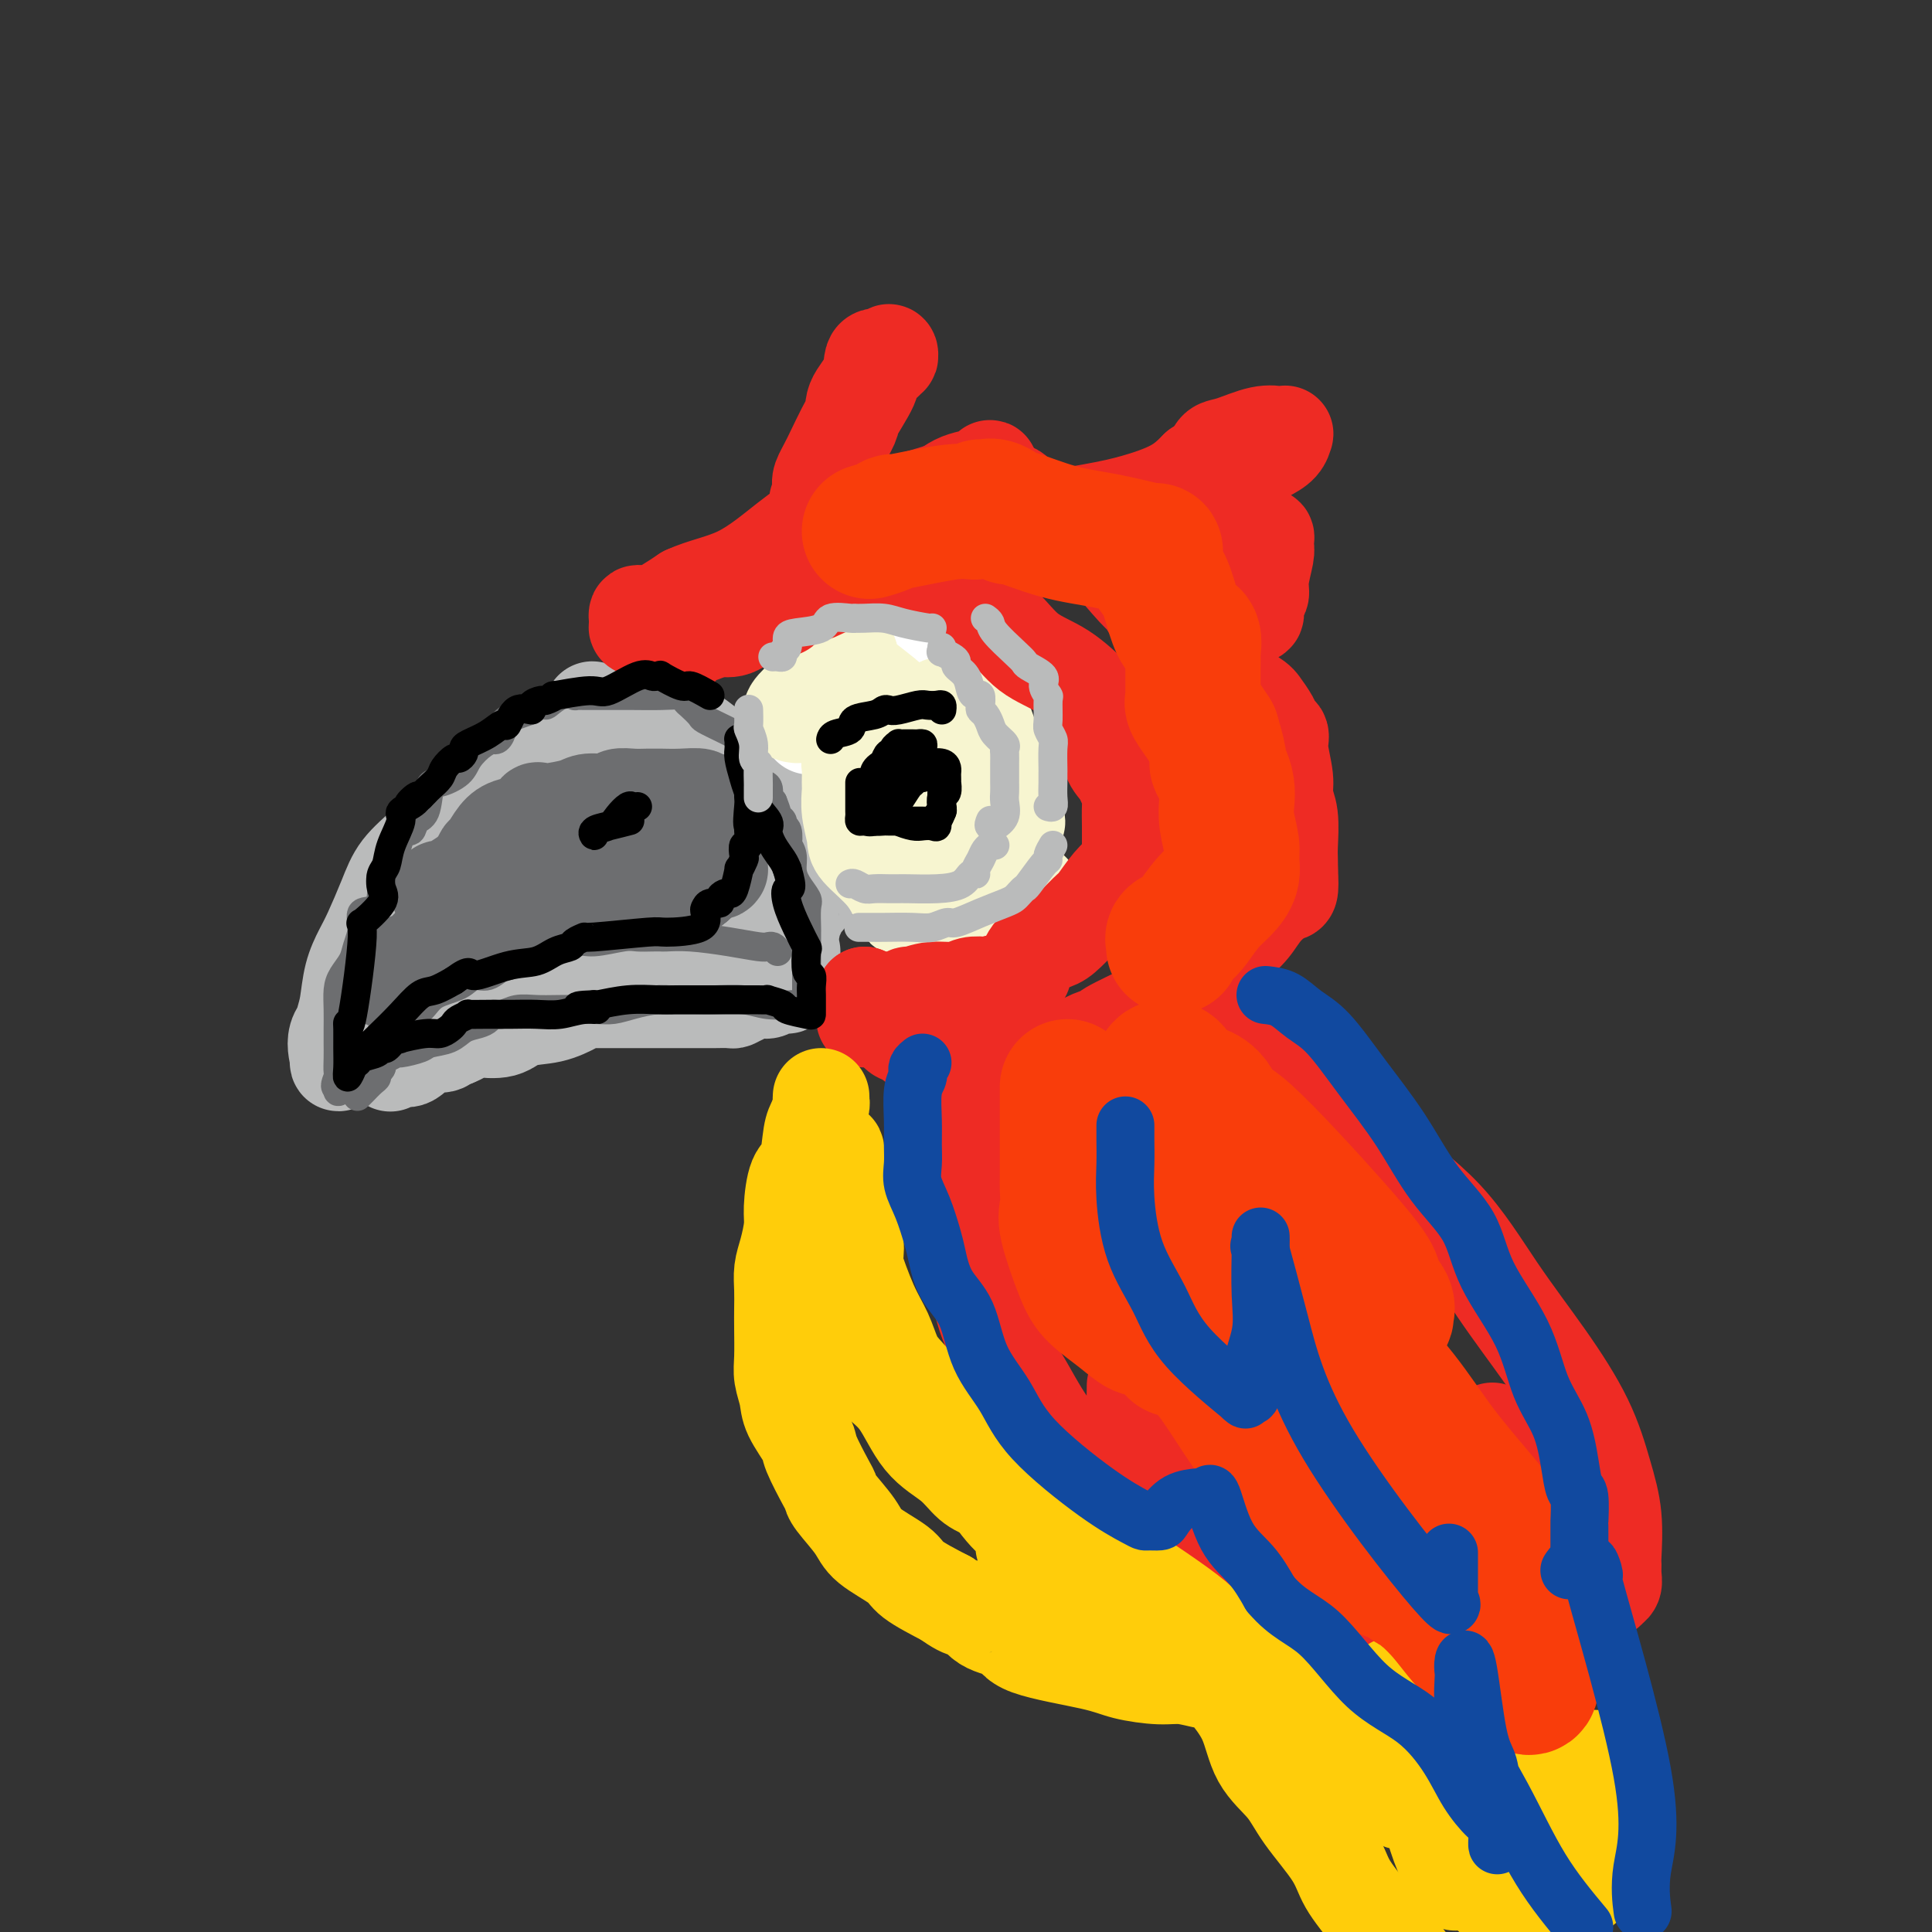 <svg viewBox='0 0 400 400' version='1.1' xmlns='http://www.w3.org/2000/svg' xmlns:xlink='http://www.w3.org/1999/xlink'><rect x="0" y="0" width="400" height="400" fill="#333333" stroke="none"/><g fill='none' stroke='rgb(186,187,187)' stroke-width='20' stroke-linecap='round' stroke-linejoin='round'><path d='M124,153c-0.085,0.007 -0.170,0.013 -1,0c-0.830,-0.013 -2.405,-0.046 -4,0c-1.595,0.046 -3.210,0.173 -5,1c-1.790,0.827 -3.756,2.356 -6,4c-2.244,1.644 -4.766,3.404 -6,4c-1.234,0.596 -1.181,0.027 -2,1c-0.819,0.973 -2.512,3.489 -4,5c-1.488,1.511 -2.773,2.018 -4,3c-1.227,0.982 -2.397,2.439 -4,4c-1.603,1.561 -3.637,3.227 -5,5c-1.363,1.773 -2.053,3.654 -3,6c-0.947,2.346 -2.151,5.157 -3,7c-0.849,1.843 -1.341,2.717 -2,4c-0.659,1.283 -1.483,2.973 -2,5c-0.517,2.027 -0.727,4.389 -1,6c-0.273,1.611 -0.608,2.470 -1,4c-0.392,1.530 -0.841,3.729 -1,5c-0.159,1.271 -0.027,1.612 0,2c0.027,0.388 -0.051,0.822 0,1c0.051,0.178 0.231,0.099 0,-1c-0.231,-1.099 -0.873,-3.218 0,-5c0.873,-1.782 3.260,-3.228 5,-5c1.740,-1.772 2.833,-3.869 4,-5c1.167,-1.131 2.409,-1.295 4,-2c1.591,-0.705 3.529,-1.952 5,-3c1.471,-1.048 2.473,-1.898 4,-3c1.527,-1.102 3.579,-2.458 6,-3c2.421,-0.542 5.210,-0.271 8,0'/><path d='M106,193c2.565,-0.226 4.976,-0.793 7,-1c2.024,-0.207 3.659,-0.056 6,0c2.341,0.056 5.386,0.015 7,0c1.614,-0.015 1.798,-0.004 2,0c0.202,0.004 0.424,0.001 1,0c0.576,-0.001 1.507,-0.000 2,0c0.493,0.000 0.550,0.000 1,0c0.450,-0.000 1.294,-0.000 2,0c0.706,0.000 1.273,0.000 3,0c1.727,-0.000 4.613,-0.000 7,0c2.387,0.000 4.276,0.001 7,0c2.724,-0.001 6.284,-0.002 8,0c1.716,0.002 1.588,0.008 2,0c0.412,-0.008 1.362,-0.029 2,0c0.638,0.029 0.963,0.107 1,0c0.037,-0.107 -0.214,-0.398 0,-1c0.214,-0.602 0.895,-1.516 1,-2c0.105,-0.484 -0.364,-0.537 0,-1c0.364,-0.463 1.561,-1.334 2,-2c0.439,-0.666 0.121,-1.125 0,-2c-0.121,-0.875 -0.045,-2.167 0,-3c0.045,-0.833 0.060,-1.209 0,-2c-0.060,-0.791 -0.195,-1.999 0,-3c0.195,-1.001 0.718,-1.796 0,-3c-0.718,-1.204 -2.678,-2.819 -4,-4c-1.322,-1.181 -2.006,-1.930 -3,-3c-0.994,-1.070 -2.297,-2.462 -4,-4c-1.703,-1.538 -3.805,-3.222 -5,-4c-1.195,-0.778 -1.484,-0.651 -2,-1c-0.516,-0.349 -1.258,-1.175 -2,-2'/><path d='M147,155c-4.008,-3.356 -4.027,-2.745 -5,-3c-0.973,-0.255 -2.898,-1.375 -5,-2c-2.102,-0.625 -4.381,-0.756 -6,-1c-1.619,-0.244 -2.578,-0.601 -4,-1c-1.422,-0.399 -3.306,-0.838 -4,-1c-0.694,-0.162 -0.198,-0.046 0,0c0.198,0.046 0.099,0.023 0,0'/><path d='M164,197c0.009,1.179 0.018,2.359 0,3c-0.018,0.641 -0.063,0.745 0,1c0.063,0.255 0.235,0.661 0,1c-0.235,0.339 -0.877,0.612 -1,1c-0.123,0.388 0.273,0.891 0,1c-0.273,0.109 -1.215,-0.177 -2,0c-0.785,0.177 -1.413,0.818 -2,1c-0.587,0.182 -1.135,-0.095 -2,0c-0.865,0.095 -2.049,0.561 -3,1c-0.951,0.439 -1.670,0.850 -2,1c-0.330,0.150 -0.271,0.040 -1,0c-0.729,-0.040 -2.247,-0.011 -3,0c-0.753,0.011 -0.740,0.003 -1,0c-0.260,-0.003 -0.793,-0.001 -1,0c-0.207,0.001 -0.086,0.000 -1,0c-0.914,-0.000 -2.861,0.000 -5,0c-2.139,-0.000 -4.471,-0.001 -6,0c-1.529,0.001 -2.256,0.002 -4,0c-1.744,-0.002 -4.505,-0.008 -6,0c-1.495,0.008 -1.723,0.028 -2,0c-0.277,-0.028 -0.603,-0.105 -1,0c-0.397,0.105 -0.866,0.393 -2,1c-1.134,0.607 -2.934,1.535 -5,2c-2.066,0.465 -4.398,0.467 -6,1c-1.602,0.533 -2.473,1.596 -4,2c-1.527,0.404 -3.708,0.150 -5,0c-1.292,-0.150 -1.694,-0.194 -2,0c-0.306,0.194 -0.516,0.627 -1,1c-0.484,0.373 -1.242,0.687 -2,1'/><path d='M94,215c-4.506,1.514 -2.273,1.299 -2,1c0.273,-0.299 -1.416,-0.682 -3,0c-1.584,0.682 -3.064,2.430 -4,3c-0.936,0.570 -1.329,-0.039 -2,0c-0.671,0.039 -1.620,0.725 -2,1c-0.380,0.275 -0.190,0.137 0,0'/></g>
<g fill='none' stroke='rgb(109,110,112)' stroke-width='6' stroke-linecap='round' stroke-linejoin='round'><path d='M161,197c-0.336,-0.417 -0.672,-0.833 -1,-1c-0.328,-0.167 -0.648,-0.083 -1,0c-0.352,0.083 -0.736,0.166 -2,0c-1.264,-0.166 -3.409,-0.580 -6,-1c-2.591,-0.420 -5.627,-0.845 -8,-1c-2.373,-0.155 -4.081,-0.041 -5,0c-0.919,0.041 -1.047,0.010 -1,0c0.047,-0.010 0.270,0.002 0,0c-0.270,-0.002 -1.031,-0.017 -2,0c-0.969,0.017 -2.144,0.064 -3,0c-0.856,-0.064 -1.392,-0.241 -3,0c-1.608,0.241 -4.286,0.900 -6,1c-1.714,0.100 -2.462,-0.359 -4,0c-1.538,0.359 -3.866,1.537 -6,2c-2.134,0.463 -4.076,0.213 -5,0c-0.924,-0.213 -0.831,-0.389 -1,0c-0.169,0.389 -0.601,1.342 -1,2c-0.399,0.658 -0.765,1.020 -1,1c-0.235,-0.020 -0.339,-0.421 -1,0c-0.661,0.421 -1.880,1.663 -3,2c-1.120,0.337 -2.141,-0.232 -3,0c-0.859,0.232 -1.557,1.265 -3,2c-1.443,0.735 -3.631,1.170 -5,2c-1.369,0.830 -1.920,2.053 -3,3c-1.080,0.947 -2.689,1.619 -4,2c-1.311,0.381 -2.324,0.472 -3,1c-0.676,0.528 -1.016,1.492 -1,2c0.016,0.508 0.389,0.560 0,1c-0.389,0.440 -1.540,1.269 -2,2c-0.460,0.731 -0.230,1.366 0,2'/><path d='M77,219c-0.809,0.987 -1.331,-0.046 -2,0c-0.669,0.046 -1.486,1.173 -2,2c-0.514,0.827 -0.725,1.356 -1,2c-0.275,0.644 -0.612,1.404 -1,2c-0.388,0.596 -0.825,1.027 -1,1c-0.175,-0.027 -0.087,-0.514 0,-1'/><path d='M70,225c-1.083,0.498 -0.290,-1.258 0,-2c0.290,-0.742 0.078,-0.469 0,-1c-0.078,-0.531 -0.021,-1.864 0,-3c0.021,-1.136 0.008,-2.075 0,-3c-0.008,-0.925 -0.009,-1.837 0,-3c0.009,-1.163 0.029,-2.579 0,-4c-0.029,-1.421 -0.109,-2.848 0,-4c0.109,-1.152 0.405,-2.029 1,-3c0.595,-0.971 1.490,-2.036 2,-3c0.510,-0.964 0.634,-1.826 1,-3c0.366,-1.174 0.972,-2.662 1,-4c0.028,-1.338 -0.522,-2.528 0,-3c0.522,-0.472 2.117,-0.225 3,-1c0.883,-0.775 1.053,-2.570 1,-4c-0.053,-1.430 -0.327,-2.495 0,-3c0.327,-0.505 1.257,-0.450 2,-2c0.743,-1.550 1.298,-4.707 2,-6c0.702,-1.293 1.551,-0.723 2,-1c0.449,-0.277 0.498,-1.400 1,-2c0.502,-0.600 1.456,-0.677 2,-2c0.544,-1.323 0.677,-3.892 1,-5c0.323,-1.108 0.837,-0.756 2,-1c1.163,-0.244 2.976,-1.085 4,-2c1.024,-0.915 1.258,-1.904 2,-3c0.742,-1.096 1.992,-2.300 3,-3c1.008,-0.700 1.773,-0.897 2,-1c0.227,-0.103 -0.083,-0.110 0,0c0.083,0.110 0.558,0.339 1,0c0.442,-0.339 0.850,-1.245 1,-2c0.150,-0.755 0.043,-1.359 1,-2c0.957,-0.641 2.979,-1.321 5,-2'/><path d='M110,147c3.797,-2.580 2.789,-1.031 3,-1c0.211,0.031 1.640,-1.456 3,-2c1.360,-0.544 2.650,-0.146 3,0c0.350,0.146 -0.240,0.039 0,0c0.240,-0.039 1.309,-0.010 2,0c0.691,0.010 1.005,0.002 2,0c0.995,-0.002 2.673,0.003 4,0c1.327,-0.003 2.305,-0.013 4,0c1.695,0.013 4.108,0.049 6,0c1.892,-0.049 3.264,-0.183 4,0c0.736,0.183 0.835,0.682 1,1c0.165,0.318 0.394,0.456 1,1c0.606,0.544 1.588,1.493 2,2c0.412,0.507 0.254,0.572 1,1c0.746,0.428 2.395,1.217 4,2c1.605,0.783 3.166,1.558 4,2c0.834,0.442 0.941,0.551 1,1c0.059,0.449 0.070,1.238 0,2c-0.070,0.762 -0.221,1.497 0,2c0.221,0.503 0.815,0.773 1,1c0.185,0.227 -0.039,0.412 0,1c0.039,0.588 0.340,1.580 1,2c0.660,0.420 1.678,0.267 2,1c0.322,0.733 -0.051,2.352 0,3c0.051,0.648 0.525,0.324 1,0'/><path d='M160,166c1.090,2.645 0.814,2.759 1,3c0.186,0.241 0.833,0.609 1,1c0.167,0.391 -0.148,0.803 0,1c0.148,0.197 0.757,0.177 1,1c0.243,0.823 0.119,2.488 0,3c-0.119,0.512 -0.235,-0.129 0,0c0.235,0.129 0.819,1.029 1,2c0.181,0.971 -0.043,2.012 0,3c0.043,0.988 0.351,1.923 1,3c0.649,1.077 1.638,2.295 2,3c0.362,0.705 0.097,0.898 0,2c-0.097,1.102 -0.026,3.114 0,4c0.026,0.886 0.007,0.645 0,1c-0.007,0.355 -0.002,1.307 0,2c0.002,0.693 0.001,1.127 0,2c-0.001,0.873 -0.001,2.184 0,3c0.001,0.816 0.002,1.137 0,2c-0.002,0.863 -0.008,2.270 0,3c0.008,0.730 0.031,0.784 0,1c-0.031,0.216 -0.114,0.595 0,1c0.114,0.405 0.427,0.837 0,1c-0.427,0.163 -1.594,0.058 -2,0c-0.406,-0.058 -0.049,-0.068 -1,0c-0.951,0.068 -3.208,0.214 -5,0c-1.792,-0.214 -3.120,-0.789 -5,-1c-1.880,-0.211 -4.314,-0.057 -6,0c-1.686,0.057 -2.625,0.016 -4,0c-1.375,-0.016 -3.188,-0.008 -5,0'/><path d='M139,207c-4.503,-0.143 -1.762,0.000 -1,0c0.762,-0.000 -0.455,-0.144 -2,0c-1.545,0.144 -3.417,0.575 -5,1c-1.583,0.425 -2.878,0.845 -4,1c-1.122,0.155 -2.072,0.046 -4,0c-1.928,-0.046 -4.835,-0.027 -7,0c-2.165,0.027 -3.588,0.063 -5,0c-1.412,-0.063 -2.814,-0.224 -4,0c-1.186,0.224 -2.155,0.832 -3,1c-0.845,0.168 -1.565,-0.106 -2,0c-0.435,0.106 -0.586,0.592 -1,1c-0.414,0.408 -1.092,0.739 -2,1c-0.908,0.261 -2.048,0.452 -3,1c-0.952,0.548 -1.718,1.452 -3,2c-1.282,0.548 -3.082,0.740 -4,1c-0.918,0.260 -0.954,0.590 -2,1c-1.046,0.410 -3.102,0.901 -4,1c-0.898,0.099 -0.637,-0.195 -1,0c-0.363,0.195 -1.351,0.879 -2,1c-0.649,0.121 -0.961,-0.319 -1,0c-0.039,0.319 0.193,1.399 0,2c-0.193,0.601 -0.812,0.725 -1,1c-0.188,0.275 0.055,0.701 0,1c-0.055,0.299 -0.406,0.472 -1,1c-0.594,0.528 -1.429,1.411 -2,2c-0.571,0.589 -0.877,0.882 -1,1c-0.123,0.118 -0.061,0.059 0,0'/></g>
<g fill='none' stroke='rgb(109,110,112)' stroke-width='20' stroke-linecap='round' stroke-linejoin='round'><path d='M91,185c-0.075,-0.439 -0.150,-0.877 0,-1c0.150,-0.123 0.527,0.070 1,0c0.473,-0.070 1.044,-0.404 2,-1c0.956,-0.596 2.297,-1.453 3,-2c0.703,-0.547 0.768,-0.783 1,-1c0.232,-0.217 0.630,-0.415 1,-1c0.370,-0.585 0.712,-1.556 1,-2c0.288,-0.444 0.521,-0.361 1,-1c0.479,-0.639 1.203,-2.000 2,-3c0.797,-1.000 1.667,-1.640 3,-2c1.333,-0.360 3.131,-0.439 4,-1c0.869,-0.561 0.811,-1.604 1,-2c0.189,-0.396 0.625,-0.143 1,0c0.375,0.143 0.690,0.178 2,0c1.310,-0.178 3.614,-0.570 5,-1c1.386,-0.430 1.855,-0.900 3,-1c1.145,-0.100 2.965,0.169 4,0c1.035,-0.169 1.283,-0.778 2,-1c0.717,-0.222 1.902,-0.059 3,0c1.098,0.059 2.109,0.015 3,0c0.891,-0.015 1.663,0.000 2,0c0.337,-0.000 0.241,-0.015 1,0c0.759,0.015 2.375,0.060 4,0c1.625,-0.060 3.259,-0.223 4,0c0.741,0.223 0.590,0.833 1,1c0.410,0.167 1.379,-0.109 2,0c0.621,0.109 0.892,0.603 1,1c0.108,0.397 0.054,0.699 0,1'/><path d='M149,168c2.785,0.652 0.746,0.783 0,1c-0.746,0.217 -0.200,0.521 0,1c0.200,0.479 0.054,1.132 0,2c-0.054,0.868 -0.015,1.949 0,3c0.015,1.051 0.008,2.071 0,3c-0.008,0.929 -0.015,1.768 0,2c0.015,0.232 0.053,-0.141 0,0c-0.053,0.141 -0.198,0.798 -1,0c-0.802,-0.798 -2.262,-3.051 -4,-4c-1.738,-0.949 -3.754,-0.594 -5,-1c-1.246,-0.406 -1.720,-1.575 -3,-2c-1.280,-0.425 -3.365,-0.107 -4,0c-0.635,0.107 0.180,0.004 0,0c-0.180,-0.004 -1.354,0.092 -2,0c-0.646,-0.092 -0.763,-0.371 -2,0c-1.237,0.371 -3.594,1.391 -5,2c-1.406,0.609 -1.860,0.808 -3,1c-1.140,0.192 -2.964,0.377 -4,1c-1.036,0.623 -1.283,1.686 -2,2c-0.717,0.314 -1.906,-0.119 -3,0c-1.094,0.119 -2.095,0.791 -3,1c-0.905,0.209 -1.715,-0.046 -2,0c-0.285,0.046 -0.045,0.394 -1,1c-0.955,0.606 -3.103,1.471 -4,2c-0.897,0.529 -0.542,0.723 -1,1c-0.458,0.277 -1.729,0.639 -3,1'/><path d='M97,185c-5.122,2.504 -2.429,2.764 -2,3c0.429,0.236 -1.408,0.447 -2,1c-0.592,0.553 0.060,1.446 0,2c-0.060,0.554 -0.832,0.769 -1,1c-0.168,0.231 0.268,0.478 0,1c-0.268,0.522 -1.241,1.318 -2,2c-0.759,0.682 -1.303,1.248 -2,2c-0.697,0.752 -1.548,1.689 -2,2c-0.452,0.311 -0.504,-0.003 -1,0c-0.496,0.003 -1.437,0.323 -2,1c-0.563,0.677 -0.749,1.712 -1,2c-0.251,0.288 -0.566,-0.172 -1,0c-0.434,0.172 -0.986,0.975 -1,1c-0.014,0.025 0.509,-0.727 1,-1c0.491,-0.273 0.948,-0.066 1,0c0.052,0.066 -0.302,-0.008 1,-1c1.302,-0.992 4.261,-2.902 6,-4c1.739,-1.098 2.257,-1.383 3,-2c0.743,-0.617 1.709,-1.566 3,-2c1.291,-0.434 2.907,-0.354 4,-1c1.093,-0.646 1.662,-2.019 3,-3c1.338,-0.981 3.445,-1.569 4,-2c0.555,-0.431 -0.442,-0.704 0,-1c0.442,-0.296 2.325,-0.615 4,-1c1.675,-0.385 3.143,-0.834 4,-1c0.857,-0.166 1.102,-0.047 2,0c0.898,0.047 2.449,0.024 4,0'/><path d='M120,184c1.634,-0.155 0.719,-0.041 1,0c0.281,0.041 1.759,0.011 2,0c0.241,-0.011 -0.756,-0.003 0,0c0.756,0.003 3.263,0.001 5,0c1.737,-0.001 2.703,-0.000 4,0c1.297,0.000 2.925,0.000 4,0c1.075,-0.000 1.597,-0.000 2,0c0.403,0.000 0.686,0.000 1,0c0.314,-0.000 0.659,-0.000 1,0c0.341,0.000 0.679,0.000 1,0c0.321,-0.000 0.625,-0.000 1,0c0.375,0.000 0.821,0.000 1,0c0.179,-0.000 0.089,-0.000 0,0'/><path d='M144,183c0.000,0.000 0.100,0.100 0.1,0.1'/><path d='M144,183c0.000,0.000 0.100,0.100 0.1,0.1'/><path d='M144,183c0.000,0.000 0.100,0.100 0.1,0.1'/></g>
<g fill='none' stroke='rgb(255,255,255)' stroke-width='20' stroke-linecap='round' stroke-linejoin='round'><path d='M168,150c0.091,-0.113 0.182,-0.227 0,0c-0.182,0.227 -0.637,0.793 0,0c0.637,-0.793 2.368,-2.946 3,-4c0.632,-1.054 0.167,-1.008 0,-1c-0.167,0.008 -0.036,-0.022 1,-1c1.036,-0.978 2.978,-2.903 4,-4c1.022,-1.097 1.124,-1.366 2,-2c0.876,-0.634 2.524,-1.632 3,-2c0.476,-0.368 -0.221,-0.105 0,0c0.221,0.105 1.361,0.053 2,0c0.639,-0.053 0.778,-0.106 1,0c0.222,0.106 0.528,0.372 1,1c0.472,0.628 1.110,1.618 2,3c0.890,1.382 2.033,3.156 3,4c0.967,0.844 1.760,0.758 2,1c0.240,0.242 -0.073,0.811 0,1c0.073,0.189 0.530,-0.002 1,0c0.470,0.002 0.952,0.196 1,0c0.048,-0.196 -0.338,-0.784 0,-1c0.338,-0.216 1.399,-0.060 2,0c0.601,0.060 0.742,0.024 1,0c0.258,-0.024 0.633,-0.036 1,0c0.367,0.036 0.724,0.121 1,0c0.276,-0.121 0.469,-0.447 1,0c0.531,0.447 1.400,1.667 2,2c0.600,0.333 0.932,-0.220 1,0c0.068,0.220 -0.126,1.214 0,2c0.126,0.786 0.572,1.366 1,2c0.428,0.634 0.836,1.324 1,2c0.164,0.676 0.082,1.338 0,2'/><path d='M205,155c0.509,1.627 0.280,1.693 0,2c-0.280,0.307 -0.611,0.855 -1,1c-0.389,0.145 -0.836,-0.113 -1,0c-0.164,0.113 -0.044,0.595 0,1c0.044,0.405 0.012,0.732 0,1c-0.012,0.268 -0.003,0.478 0,1c0.003,0.522 0.001,1.358 0,2c-0.001,0.642 -0.000,1.090 0,2c0.000,0.910 0.001,2.282 0,3c-0.001,0.718 -0.002,0.780 0,1c0.002,0.220 0.007,0.596 0,1c-0.007,0.404 -0.027,0.836 0,1c0.027,0.164 0.101,0.060 0,0c-0.101,-0.060 -0.376,-0.075 -1,0c-0.624,0.075 -1.595,0.241 -2,1c-0.405,0.759 -0.242,2.113 -1,3c-0.758,0.887 -2.437,1.309 -3,2c-0.563,0.691 -0.010,1.652 0,2c0.010,0.348 -0.523,0.084 -1,1c-0.477,0.916 -0.899,3.013 -1,4c-0.101,0.987 0.117,0.862 0,1c-0.117,0.138 -0.570,0.537 -1,1c-0.430,0.463 -0.837,0.989 -1,1c-0.163,0.011 -0.081,-0.495 0,-1'/><path d='M192,186c-1.630,2.152 -0.203,0.031 0,-2c0.203,-2.031 -0.816,-3.973 -1,-6c-0.184,-2.027 0.469,-4.140 0,-6c-0.469,-1.860 -2.059,-3.467 -3,-5c-0.941,-1.533 -1.232,-2.991 -2,-5c-0.768,-2.009 -2.013,-4.570 -3,-6c-0.987,-1.430 -1.717,-1.729 -2,-2c-0.283,-0.271 -0.118,-0.514 0,-1c0.118,-0.486 0.189,-1.216 0,0c-0.189,1.216 -0.638,4.377 0,6c0.638,1.623 2.364,1.706 3,2c0.636,0.294 0.182,0.798 0,1c-0.182,0.202 -0.091,0.101 0,0'/></g>
<g fill='none' stroke='rgb(247,245,208)' stroke-width='20' stroke-linecap='round' stroke-linejoin='round'><path d='M165,148c-0.748,-0.077 -1.497,-0.153 -1,-1c0.497,-0.847 2.239,-2.463 3,-3c0.761,-0.537 0.543,0.007 1,-1c0.457,-1.007 1.591,-3.565 3,-5c1.409,-1.435 3.092,-1.747 4,-2c0.908,-0.253 1.042,-0.446 1,0c-0.042,0.446 -0.258,1.532 1,3c1.258,1.468 3.990,3.319 6,5c2.010,1.681 3.297,3.193 4,4c0.703,0.807 0.823,0.911 1,1c0.177,0.089 0.412,0.164 1,0c0.588,-0.164 1.530,-0.565 2,-1c0.470,-0.435 0.468,-0.903 1,-1c0.532,-0.097 1.599,0.176 2,0c0.401,-0.176 0.135,-0.803 1,-1c0.865,-0.197 2.862,0.034 4,0c1.138,-0.034 1.416,-0.332 2,0c0.584,0.332 1.474,1.295 2,2c0.526,0.705 0.689,1.151 1,2c0.311,0.849 0.771,2.100 1,3c0.229,0.900 0.227,1.448 0,2c-0.227,0.552 -0.677,1.106 0,2c0.677,0.894 2.483,2.126 3,3c0.517,0.874 -0.253,1.389 0,2c0.253,0.611 1.530,1.318 2,2c0.470,0.682 0.134,1.338 0,2c-0.134,0.662 -0.067,1.331 0,2'/><path d='M210,168c1.085,3.399 0.296,1.897 0,2c-0.296,0.103 -0.100,1.810 0,3c0.100,1.190 0.104,1.863 0,3c-0.104,1.137 -0.315,2.738 0,4c0.315,1.262 1.157,2.184 2,3c0.843,0.816 1.687,1.527 2,2c0.313,0.473 0.096,0.707 0,1c-0.096,0.293 -0.072,0.643 0,1c0.072,0.357 0.193,0.719 0,1c-0.193,0.281 -0.699,0.480 -1,1c-0.301,0.520 -0.395,1.362 -1,2c-0.605,0.638 -1.720,1.071 -3,2c-1.280,0.929 -2.724,2.355 -4,3c-1.276,0.645 -2.383,0.508 -3,1c-0.617,0.492 -0.743,1.614 -1,2c-0.257,0.386 -0.646,0.035 -1,0c-0.354,-0.035 -0.672,0.245 -1,0c-0.328,-0.245 -0.665,-1.014 -1,-2c-0.335,-0.986 -0.668,-2.188 -1,-3c-0.332,-0.812 -0.662,-1.232 -1,-2c-0.338,-0.768 -0.683,-1.883 -1,-3c-0.317,-1.117 -0.607,-2.234 -1,-3c-0.393,-0.766 -0.890,-1.180 -2,-2c-1.110,-0.820 -2.833,-2.046 -4,-3c-1.167,-0.954 -1.777,-1.636 -2,-2c-0.223,-0.364 -0.060,-0.410 0,-1c0.060,-0.590 0.016,-1.724 0,-3c-0.016,-1.276 -0.004,-2.692 0,-4c0.004,-1.308 0.001,-2.506 0,-4c-0.001,-1.494 -0.000,-3.284 0,-5c0.000,-1.716 0.000,-3.358 0,-5'/><path d='M186,157c0.017,-4.039 0.060,-3.136 -1,-3c-1.060,0.136 -3.221,-0.495 -4,-1c-0.779,-0.505 -0.174,-0.886 0,-1c0.174,-0.114 -0.083,0.037 -1,0c-0.917,-0.037 -2.495,-0.263 -3,0c-0.505,0.263 0.061,1.014 0,2c-0.061,0.986 -0.749,2.208 -1,3c-0.251,0.792 -0.063,1.153 0,2c0.063,0.847 0.002,2.178 0,3c-0.002,0.822 0.054,1.135 0,2c-0.054,0.865 -0.218,2.283 0,4c0.218,1.717 0.818,3.732 1,5c0.182,1.268 -0.054,1.790 1,3c1.054,1.210 3.400,3.109 5,5c1.600,1.891 2.456,3.776 3,5c0.544,1.224 0.775,1.789 1,2c0.225,0.211 0.442,0.069 1,0c0.558,-0.069 1.456,-0.064 2,0c0.544,0.064 0.734,0.189 1,0c0.266,-0.189 0.607,-0.691 1,-1c0.393,-0.309 0.837,-0.426 1,-1c0.163,-0.574 0.044,-1.604 0,-2c-0.044,-0.396 -0.012,-0.158 0,-1c0.012,-0.842 0.003,-2.765 0,-4c-0.003,-1.235 -0.001,-1.781 0,-2c0.001,-0.219 0.000,-0.109 0,0'/><path d='M193,171c-0.000,0.404 -0.001,0.809 0,1c0.001,0.191 0.003,0.169 0,1c-0.003,0.831 -0.011,2.516 0,3c0.011,0.484 0.041,-0.235 0,1c-0.041,1.235 -0.155,4.422 0,6c0.155,1.578 0.578,1.547 1,2c0.422,0.453 0.845,1.391 1,2c0.155,0.609 0.044,0.888 0,1c-0.044,0.112 -0.022,0.056 0,0'/><path d='M197,184c0.423,-0.523 0.845,-1.046 1,-1c0.155,0.046 0.041,0.662 0,1c-0.041,0.338 -0.011,0.399 0,2c0.011,1.601 0.003,4.743 0,6c-0.003,1.257 -0.002,0.628 0,0'/></g>
<g fill='none' stroke='rgb(238,43,36)' stroke-width='20' stroke-linecap='round' stroke-linejoin='round'><path d='M141,134c0.720,-0.832 1.441,-1.664 2,-2c0.559,-0.336 0.958,-0.175 3,-1c2.042,-0.825 5.727,-2.635 8,-4c2.273,-1.365 3.132,-2.283 5,-3c1.868,-0.717 4.744,-1.231 8,-3c3.256,-1.769 6.892,-4.792 10,-7c3.108,-2.208 5.689,-3.600 8,-5c2.311,-1.400 4.353,-2.808 6,-4c1.647,-1.192 2.901,-2.168 4,-3c1.099,-0.832 2.045,-1.522 3,-2c0.955,-0.478 1.918,-0.746 3,-1c1.082,-0.254 2.282,-0.495 3,-1c0.718,-0.505 0.954,-1.275 1,-1c0.046,0.275 -0.097,1.593 0,2c0.097,0.407 0.433,-0.097 0,1c-0.433,1.097 -1.635,3.796 -2,5c-0.365,1.204 0.106,0.913 0,1c-0.106,0.087 -0.789,0.553 -1,1c-0.211,0.447 0.050,0.875 0,1c-0.050,0.125 -0.412,-0.052 1,0c1.412,0.052 4.596,0.331 9,0c4.404,-0.331 10.026,-1.274 14,-2c3.974,-0.726 6.301,-1.234 9,-2c2.699,-0.766 5.771,-1.790 8,-3c2.229,-1.210 3.614,-2.605 5,-4'/><path d='M248,97c2.657,-1.422 2.799,-1.477 3,-2c0.201,-0.523 0.460,-1.513 1,-2c0.540,-0.487 1.360,-0.472 3,-1c1.640,-0.528 4.098,-1.600 6,-2c1.902,-0.400 3.247,-0.129 4,0c0.753,0.129 0.913,0.117 1,0c0.087,-0.117 0.100,-0.338 0,0c-0.100,0.338 -0.315,1.237 -1,2c-0.685,0.763 -1.842,1.392 -3,2c-1.158,0.608 -2.316,1.195 -3,2c-0.684,0.805 -0.893,1.827 -2,3c-1.107,1.173 -3.111,2.497 -5,4c-1.889,1.503 -3.661,3.185 -5,4c-1.339,0.815 -2.244,0.762 -3,1c-0.756,0.238 -1.362,0.767 -1,1c0.362,0.233 1.691,0.171 3,0c1.309,-0.171 2.599,-0.449 5,0c2.401,0.449 5.912,1.626 8,2c2.088,0.374 2.751,-0.056 3,0c0.249,0.056 0.082,0.597 0,1c-0.082,0.403 -0.078,0.669 0,1c0.078,0.331 0.232,0.727 0,2c-0.232,1.273 -0.849,3.423 -1,5c-0.151,1.577 0.164,2.580 0,3c-0.164,0.420 -0.807,0.257 -1,1c-0.193,0.743 0.063,2.392 0,3c-0.063,0.608 -0.447,0.174 -1,0c-0.553,-0.174 -1.277,-0.087 -2,0'/><path d='M257,127c-1.287,-0.078 -3.003,-0.273 -4,-1c-0.997,-0.727 -1.275,-1.984 -3,-4c-1.725,-2.016 -4.897,-4.789 -7,-6c-2.103,-1.211 -3.139,-0.860 -4,-1c-0.861,-0.140 -1.549,-0.770 -2,-1c-0.451,-0.230 -0.664,-0.061 -1,0c-0.336,0.061 -0.794,0.012 -2,0c-1.206,-0.012 -3.160,0.012 -5,0c-1.840,-0.012 -3.567,-0.059 -5,0c-1.433,0.059 -2.574,0.223 -4,0c-1.426,-0.223 -3.138,-0.835 -8,0c-4.862,0.835 -12.875,3.117 -17,4c-4.125,0.883 -4.364,0.368 -5,0c-0.636,-0.368 -1.671,-0.588 -5,0c-3.329,0.588 -8.952,1.985 -12,3c-3.048,1.015 -3.521,1.648 -5,2c-1.479,0.352 -3.962,0.424 -5,1c-1.038,0.576 -0.630,1.655 -1,2c-0.370,0.345 -1.519,-0.044 -2,0c-0.481,0.044 -0.293,0.519 -1,1c-0.707,0.481 -2.307,0.966 -3,1c-0.693,0.034 -0.478,-0.383 -1,0c-0.522,0.383 -1.780,1.567 -3,2c-1.220,0.433 -2.404,0.114 -4,0c-1.596,-0.114 -3.606,-0.025 -6,0c-2.394,0.025 -5.171,-0.015 -7,0c-1.829,0.015 -2.708,0.084 -3,0c-0.292,-0.084 0.004,-0.322 0,-1c-0.004,-0.678 -0.309,-1.798 0,-2c0.309,-0.202 1.231,0.514 3,0c1.769,-0.514 4.384,-2.257 7,-4'/><path d='M142,123c3.535,-1.639 7.374,-2.238 11,-4c3.626,-1.762 7.039,-4.687 10,-7c2.961,-2.313 5.470,-4.014 7,-5c1.530,-0.986 2.081,-1.256 2,-3c-0.081,-1.744 -0.795,-4.962 0,-8c0.795,-3.038 3.100,-5.895 4,-8c0.900,-2.105 0.394,-3.458 1,-5c0.606,-1.542 2.323,-3.274 3,-5c0.677,-1.726 0.314,-3.448 1,-4c0.686,-0.552 2.422,0.065 3,0c0.578,-0.065 -0.000,-0.811 0,-1c0.000,-0.189 0.579,0.179 0,1c-0.579,0.821 -2.316,2.097 -3,3c-0.684,0.903 -0.313,1.435 -1,3c-0.687,1.565 -2.431,4.163 -4,7c-1.569,2.837 -2.964,5.913 -4,8c-1.036,2.087 -1.715,3.186 -2,4c-0.285,0.814 -0.178,1.342 0,2c0.178,0.658 0.426,1.446 0,2c-0.426,0.554 -1.525,0.875 0,1c1.525,0.125 5.673,0.054 7,0c1.327,-0.054 -0.168,-0.092 1,0c1.168,0.092 4.998,0.315 8,0c3.002,-0.315 5.176,-1.167 8,-2c2.824,-0.833 6.299,-1.647 8,-2c1.701,-0.353 1.629,-0.244 2,0c0.371,0.244 1.186,0.622 2,1'/><path d='M206,101c6.382,0.420 4.336,2.470 5,4c0.664,1.530 4.039,2.540 7,4c2.961,1.460 5.510,3.369 7,4c1.490,0.631 1.923,-0.016 2,0c0.077,0.016 -0.202,0.695 0,1c0.202,0.305 0.883,0.236 1,0c0.117,-0.236 -0.331,-0.638 1,1c1.331,1.638 4.441,5.317 6,7c1.559,1.683 1.567,1.371 2,2c0.433,0.629 1.289,2.201 2,3c0.711,0.799 1.276,0.827 2,1c0.724,0.173 1.607,0.492 2,1c0.393,0.508 0.295,1.204 0,2c-0.295,0.796 -0.786,1.691 2,4c2.786,2.309 8.850,6.034 12,8c3.150,1.966 3.388,2.175 4,3c0.612,0.825 1.599,2.266 2,3c0.401,0.734 0.217,0.762 0,1c-0.217,0.238 -0.465,0.685 0,1c0.465,0.315 1.645,0.497 2,1c0.355,0.503 -0.115,1.328 0,3c0.115,1.672 0.815,4.191 1,6c0.185,1.809 -0.147,2.907 0,4c0.147,1.093 0.771,2.179 1,4c0.229,1.821 0.062,4.375 0,6c-0.062,1.625 -0.018,2.321 0,3c0.018,0.679 0.009,1.339 0,2'/><path d='M267,180c0.290,5.334 0.014,4.671 -1,5c-1.014,0.329 -2.765,1.652 -4,3c-1.235,1.348 -1.953,2.723 -3,4c-1.047,1.277 -2.422,2.458 -4,4c-1.578,1.542 -3.359,3.446 -5,5c-1.641,1.554 -3.141,2.758 -5,4c-1.859,1.242 -4.076,2.522 -7,4c-2.924,1.478 -6.556,3.156 -8,4c-1.444,0.844 -0.700,0.856 -1,1c-0.300,0.144 -1.644,0.420 -3,1c-1.356,0.580 -2.723,1.466 -4,2c-1.277,0.534 -2.464,0.718 -3,1c-0.536,0.282 -0.420,0.664 -2,1c-1.580,0.336 -4.857,0.626 -7,1c-2.143,0.374 -3.152,0.832 -4,1c-0.848,0.168 -1.536,0.044 -2,0c-0.464,-0.044 -0.705,-0.010 -1,0c-0.295,0.010 -0.642,-0.003 -1,0c-0.358,0.003 -0.725,0.023 -1,0c-0.275,-0.023 -0.457,-0.090 -1,0c-0.543,0.090 -1.445,0.336 -2,0c-0.555,-0.336 -0.762,-1.256 -2,-2c-1.238,-0.744 -3.507,-1.313 -5,-2c-1.493,-0.687 -2.210,-1.493 -3,-2c-0.790,-0.507 -1.654,-0.716 -2,-1c-0.346,-0.284 -0.173,-0.642 0,-1'/><path d='M186,213c-2.167,-1.345 -0.583,-0.708 0,-1c0.583,-0.292 0.167,-1.512 0,-2c-0.167,-0.488 -0.083,-0.244 0,0'/><path d='M203,129c0.372,-0.004 0.744,-0.009 1,0c0.256,0.009 0.397,0.030 1,0c0.603,-0.030 1.667,-0.112 3,1c1.333,1.112 2.936,3.417 5,5c2.064,1.583 4.590,2.444 7,4c2.410,1.556 4.702,3.805 6,5c1.298,1.195 1.600,1.334 2,2c0.400,0.666 0.899,1.859 1,3c0.101,1.141 -0.194,2.231 0,3c0.194,0.769 0.879,1.216 1,2c0.121,0.784 -0.321,1.903 0,3c0.321,1.097 1.407,2.172 2,3c0.593,0.828 0.695,1.411 1,2c0.305,0.589 0.814,1.185 1,2c0.186,0.815 0.050,1.850 0,3c-0.050,1.150 -0.015,2.415 0,4c0.015,1.585 0.010,3.490 0,4c-0.010,0.510 -0.023,-0.375 0,0c0.023,0.375 0.083,2.010 0,3c-0.083,0.990 -0.308,1.336 -1,2c-0.692,0.664 -1.850,1.645 -3,3c-1.150,1.355 -2.293,3.085 -3,4c-0.707,0.915 -0.978,1.016 -2,2c-1.022,0.984 -2.797,2.851 -4,4c-1.203,1.149 -1.836,1.579 -3,2c-1.164,0.421 -2.859,0.831 -4,2c-1.141,1.169 -1.729,3.097 -2,4c-0.271,0.903 -0.227,0.782 -1,1c-0.773,0.218 -2.364,0.777 -3,1c-0.636,0.223 -0.318,0.112 0,0'/><path d='M208,203c-4.420,4.095 -2.470,1.833 -2,1c0.470,-0.833 -0.540,-0.238 -1,0c-0.460,0.238 -0.368,0.121 -1,0c-0.632,-0.121 -1.986,-0.244 -3,0c-1.014,0.244 -1.686,0.854 -3,1c-1.314,0.146 -3.269,-0.171 -5,0c-1.731,0.171 -3.236,0.830 -4,1c-0.764,0.170 -0.785,-0.151 -1,0c-0.215,0.151 -0.625,0.772 -1,1c-0.375,0.228 -0.717,0.061 -1,0c-0.283,-0.061 -0.507,-0.016 -1,0c-0.493,0.016 -1.256,0.004 -2,0c-0.744,-0.004 -1.470,-0.001 -2,0c-0.530,0.001 -0.866,0.000 -1,0c-0.134,-0.000 -0.067,-0.000 0,0'/><path d='M179,207c0.000,-0.417 0.000,-0.833 0,-1c0.000,-0.167 0.000,-0.083 0,0'/><path d='M179,206c0.000,0.229 0.000,0.457 0,1c0.000,0.543 0.000,1.400 0,2c0.000,0.600 -0.000,0.944 0,1c0.000,0.056 0.000,-0.177 0,0c0.000,0.177 0.000,0.765 0,1c0.000,0.235 0.000,0.118 0,0'/><path d='M206,220c-0.776,0.574 -1.553,1.147 -2,2c-0.447,0.853 -0.565,1.984 -1,3c-0.435,1.016 -1.188,1.915 -2,3c-0.812,1.085 -1.684,2.355 -2,4c-0.316,1.645 -0.075,3.664 0,5c0.075,1.336 -0.016,1.988 0,4c0.016,2.012 0.138,5.385 0,8c-0.138,2.615 -0.537,4.474 0,7c0.537,2.526 2.008,5.721 3,9c0.992,3.279 1.504,6.642 3,10c1.496,3.358 3.978,6.712 6,10c2.022,3.288 3.586,6.511 6,10c2.414,3.489 5.679,7.244 9,10c3.321,2.756 6.696,4.514 9,6c2.304,1.486 3.535,2.699 4,3c0.465,0.301 0.163,-0.311 0,-1c-0.163,-0.689 -0.187,-1.455 0,-2c0.187,-0.545 0.586,-0.869 0,-4c-0.586,-3.131 -2.157,-9.067 -3,-12c-0.843,-2.933 -0.958,-2.862 -1,-4c-0.042,-1.138 -0.010,-3.485 0,-4c0.010,-0.515 -0.002,0.804 0,2c0.002,1.196 0.016,2.271 0,3c-0.016,0.729 -0.064,1.112 0,2c0.064,0.888 0.238,2.282 0,3c-0.238,0.718 -0.890,0.759 0,3c0.890,2.241 3.321,6.681 5,10c1.679,3.319 2.605,5.519 4,8c1.395,2.481 3.260,5.245 6,8c2.740,2.755 6.354,5.501 9,8c2.646,2.499 4.323,4.749 6,7'/><path d='M265,341c3.775,4.688 2.713,4.908 3,5c0.287,0.092 1.923,0.056 3,0c1.077,-0.056 1.595,-0.130 2,0c0.405,0.130 0.698,0.465 1,0c0.302,-0.465 0.612,-1.730 1,-3c0.388,-1.270 0.854,-2.544 1,-4c0.146,-1.456 -0.027,-3.094 0,-6c0.027,-2.906 0.253,-7.081 -1,-12c-1.253,-4.919 -3.985,-10.584 -5,-13c-1.015,-2.416 -0.312,-1.585 0,-1c0.312,0.585 0.235,0.924 0,1c-0.235,0.076 -0.627,-0.111 0,1c0.627,1.111 2.271,3.521 4,6c1.729,2.479 3.541,5.027 5,7c1.459,1.973 2.564,3.370 4,5c1.436,1.630 3.204,3.491 6,6c2.796,2.509 6.620,5.664 10,9c3.380,3.336 6.318,6.851 9,9c2.682,2.149 5.110,2.931 7,4c1.890,1.069 3.241,2.423 4,3c0.759,0.577 0.926,0.376 1,0c0.074,-0.376 0.055,-0.927 0,-1c-0.055,-0.073 -0.145,0.331 0,-2c0.145,-2.331 0.525,-7.398 0,-13c-0.525,-5.602 -1.955,-11.739 -4,-20c-2.045,-8.261 -4.704,-18.647 -6,-23c-1.296,-4.353 -1.227,-2.672 -1,-1c0.227,1.672 0.614,3.336 1,5'/><path d='M310,303c0.137,1.031 0.481,1.608 2,4c1.519,2.392 4.215,6.600 7,10c2.785,3.400 5.660,5.991 8,8c2.340,2.009 4.144,3.435 5,4c0.856,0.565 0.765,0.269 1,0c0.235,-0.269 0.796,-0.512 1,-1c0.204,-0.488 0.049,-1.221 0,-2c-0.049,-0.779 0.006,-1.606 0,-2c-0.006,-0.394 -0.073,-0.357 0,-2c0.073,-1.643 0.284,-4.967 0,-8c-0.284,-3.033 -1.065,-5.776 -2,-9c-0.935,-3.224 -2.024,-6.928 -4,-11c-1.976,-4.072 -4.838,-8.513 -8,-13c-3.162,-4.487 -6.623,-9.022 -10,-14c-3.377,-4.978 -6.670,-10.401 -11,-15c-4.330,-4.599 -9.698,-8.374 -13,-11c-3.302,-2.626 -4.538,-4.104 -5,-5c-0.462,-0.896 -0.149,-1.212 0,-1c0.149,0.212 0.134,0.950 0,2c-0.134,1.050 -0.389,2.410 0,4c0.389,1.590 1.421,3.410 2,4c0.579,0.590 0.705,-0.048 1,0c0.295,0.048 0.759,0.784 1,1c0.241,0.216 0.261,-0.086 0,-1c-0.261,-0.914 -0.801,-2.438 -2,-4c-1.199,-1.562 -3.057,-3.160 -6,-6c-2.943,-2.840 -6.972,-6.920 -11,-11'/><path d='M266,224c-4.369,-4.429 -6.792,-7.000 -9,-9c-2.208,-2.000 -4.202,-3.429 -5,-4c-0.798,-0.571 -0.399,-0.286 0,0'/></g>
<g fill='none' stroke='rgb(255,205,10)' stroke-width='20' stroke-linecap='round' stroke-linejoin='round'><path d='M170,227c-0.023,0.388 -0.047,0.776 0,1c0.047,0.224 0.164,0.283 0,1c-0.164,0.717 -0.608,2.093 -1,3c-0.392,0.907 -0.731,1.346 -1,3c-0.269,1.654 -0.467,4.522 -1,6c-0.533,1.478 -1.400,1.567 -2,3c-0.600,1.433 -0.931,4.210 -1,6c-0.069,1.790 0.125,2.593 0,4c-0.125,1.407 -0.570,3.416 -1,5c-0.430,1.584 -0.847,2.741 -1,4c-0.153,1.259 -0.042,2.618 0,4c0.042,1.382 0.015,2.785 0,4c-0.015,1.215 -0.017,2.241 0,4c0.017,1.759 0.054,4.250 0,6c-0.054,1.750 -0.199,2.758 0,4c0.199,1.242 0.743,2.718 1,4c0.257,1.282 0.226,2.371 1,4c0.774,1.629 2.351,3.799 3,5c0.649,1.201 0.370,1.434 1,3c0.630,1.566 2.171,4.466 3,6c0.829,1.534 0.947,1.702 1,2c0.053,0.298 0.041,0.725 1,2c0.959,1.275 2.890,3.397 4,5c1.110,1.603 1.401,2.687 3,4c1.599,1.313 4.507,2.853 6,4c1.493,1.147 1.569,1.899 3,3c1.431,1.101 4.215,2.550 7,4'/><path d='M196,331c4.586,3.387 4.551,1.856 5,2c0.449,0.144 1.383,1.964 3,3c1.617,1.036 3.916,1.287 5,2c1.084,0.713 0.952,1.889 4,3c3.048,1.111 9.275,2.158 13,3c3.725,0.842 4.949,1.479 7,2c2.051,0.521 4.928,0.925 7,1c2.072,0.075 3.339,-0.181 5,0c1.661,0.181 3.717,0.797 5,1c1.283,0.203 1.794,-0.009 2,0c0.206,0.009 0.107,0.239 0,0c-0.107,-0.239 -0.222,-0.946 0,-1c0.222,-0.054 0.780,0.546 1,1c0.220,0.454 0.103,0.760 1,2c0.897,1.240 2.807,3.412 4,6c1.193,2.588 1.668,5.593 3,8c1.332,2.407 3.520,4.216 5,6c1.480,1.784 2.253,3.544 4,6c1.747,2.456 4.468,5.607 6,8c1.532,2.393 1.874,4.029 3,6c1.126,1.971 3.036,4.277 6,8c2.964,3.723 6.982,8.861 11,14'/><path d='M301,389c0.293,0.632 0.586,1.265 0,0c-0.586,-1.265 -2.052,-4.426 -3,-7c-0.948,-2.574 -1.378,-4.561 -2,-6c-0.622,-1.439 -1.437,-2.330 -2,-3c-0.563,-0.670 -0.874,-1.119 -1,-1c-0.126,0.119 -0.068,0.807 0,1c0.068,0.193 0.147,-0.109 1,1c0.853,1.109 2.480,3.629 4,6c1.520,2.371 2.933,4.594 4,6c1.067,1.406 1.787,1.994 4,4c2.213,2.006 5.918,5.430 9,8c3.082,2.570 5.541,4.285 8,6'/><path d='M325,390c0.021,0.566 0.043,1.132 0,0c-0.043,-1.132 -0.150,-3.963 -2,-8c-1.850,-4.037 -5.443,-9.279 -7,-12c-1.557,-2.721 -1.079,-2.919 -1,-3c0.079,-0.081 -0.242,-0.044 0,1c0.242,1.044 1.046,3.094 1,4c-0.046,0.906 -0.942,0.669 1,4c1.942,3.331 6.723,10.232 9,13c2.277,2.768 2.050,1.403 2,1c-0.050,-0.403 0.077,0.155 0,0c-0.077,-0.155 -0.357,-1.023 0,-2c0.357,-0.977 1.350,-2.062 2,-3c0.650,-0.938 0.958,-1.729 1,-3c0.042,-1.271 -0.183,-3.023 0,-5c0.183,-1.977 0.774,-4.181 1,-6c0.226,-1.819 0.088,-3.255 0,-4c-0.088,-0.745 -0.126,-0.801 0,-1c0.126,-0.199 0.417,-0.542 0,-1c-0.417,-0.458 -1.543,-1.031 -2,-1c-0.457,0.031 -0.244,0.666 -2,0c-1.756,-0.666 -5.481,-2.632 -9,-4c-3.519,-1.368 -6.832,-2.138 -12,-4c-5.168,-1.862 -12.191,-4.818 -15,-6c-2.809,-1.182 -1.405,-0.591 0,0'/><path d='M292,350c-6.101,-2.198 -2.352,-0.694 -1,0c1.352,0.694 0.307,0.578 -1,1c-1.307,0.422 -2.876,1.380 -5,4c-2.124,2.620 -4.804,6.900 -6,9c-1.196,2.100 -0.910,2.021 -1,2c-0.090,-0.021 -0.556,0.016 -1,0c-0.444,-0.016 -0.865,-0.085 -2,0c-1.135,0.085 -2.984,0.324 -5,-1c-2.016,-1.324 -4.200,-4.211 -7,-7c-2.800,-2.789 -6.216,-5.478 -9,-9c-2.784,-3.522 -4.935,-7.875 -7,-11c-2.065,-3.125 -4.045,-5.022 -5,-6c-0.955,-0.978 -0.885,-1.037 -1,-1c-0.115,0.037 -0.416,0.172 -1,0c-0.584,-0.172 -1.450,-0.649 -2,-1c-0.550,-0.351 -0.784,-0.577 -2,-1c-1.216,-0.423 -3.414,-1.045 -6,-2c-2.586,-0.955 -5.560,-2.245 -8,-3c-2.440,-0.755 -4.345,-0.976 -5,-1c-0.655,-0.024 -0.061,0.147 0,0c0.061,-0.147 -0.411,-0.614 -1,-1c-0.589,-0.386 -1.294,-0.693 -2,-1'/><path d='M214,321c-4.237,-1.692 -0.830,-0.422 0,-1c0.830,-0.578 -0.915,-3.003 -2,-4c-1.085,-0.997 -1.508,-0.565 -3,-2c-1.492,-1.435 -4.052,-4.737 -5,-7c-0.948,-2.263 -0.284,-3.488 -1,-4c-0.716,-0.512 -2.811,-0.313 -4,-1c-1.189,-0.687 -1.473,-2.262 -2,-4c-0.527,-1.738 -1.298,-3.640 -3,-6c-1.702,-2.360 -4.334,-5.179 -6,-7c-1.666,-1.821 -2.366,-2.643 -3,-4c-0.634,-1.357 -1.202,-3.250 -2,-5c-0.798,-1.750 -1.825,-3.358 -3,-6c-1.175,-2.642 -2.499,-6.317 -3,-8c-0.501,-1.683 -0.180,-1.372 0,-2c0.180,-0.628 0.220,-2.194 0,-4c-0.220,-1.806 -0.699,-3.852 -1,-6c-0.301,-2.148 -0.424,-4.398 -1,-6c-0.576,-1.602 -1.604,-2.556 -2,-3c-0.396,-0.444 -0.159,-0.377 0,-1c0.159,-0.623 0.239,-1.935 0,-2c-0.239,-0.065 -0.796,1.117 -1,2c-0.204,0.883 -0.055,1.467 0,3c0.055,1.533 0.015,4.014 0,5c-0.015,0.986 -0.004,0.475 0,2c0.004,1.525 0.001,5.085 0,7c-0.001,1.915 -0.000,2.183 0,3c0.000,0.817 0.000,2.181 0,3c-0.000,0.819 -0.000,1.091 0,2c0.000,0.909 0.000,2.454 0,4'/><path d='M172,269c0.661,5.709 2.814,4.480 4,5c1.186,0.520 1.405,2.788 2,5c0.595,2.212 1.565,4.368 3,6c1.435,1.632 3.334,2.742 5,5c1.666,2.258 3.097,5.666 5,8c1.903,2.334 4.277,3.594 6,5c1.723,1.406 2.794,2.959 4,4c1.206,1.041 2.549,1.571 4,2c1.451,0.429 3.012,0.758 5,2c1.988,1.242 4.402,3.396 7,5c2.598,1.604 5.379,2.656 11,6c5.621,3.344 14.080,8.979 18,12c3.920,3.021 3.299,3.429 4,4c0.701,0.571 2.725,1.305 5,2c2.275,0.695 4.803,1.350 6,2c1.197,0.650 1.064,1.295 1,2c-0.064,0.705 -0.060,1.470 0,2c0.060,0.530 0.176,0.825 1,1c0.824,0.175 2.357,0.230 3,1c0.643,0.770 0.396,2.253 2,4c1.604,1.747 5.060,3.757 7,6c1.940,2.243 2.364,4.720 4,6c1.636,1.280 4.483,1.362 6,2c1.517,0.638 1.702,1.831 2,2c0.298,0.169 0.707,-0.687 1,0c0.293,0.687 0.470,2.916 1,4c0.530,1.084 1.412,1.023 2,1c0.588,-0.023 0.882,-0.006 1,0c0.118,0.006 0.059,0.003 0,0'/><path d='M295,370c0.000,0.000 0.100,0.100 0.1,0.1'/></g>
<g fill='none' stroke='rgb(0,0,0)' stroke-width='6' stroke-linecap='round' stroke-linejoin='round'><path d='M172,153c-0.023,0.098 -0.045,0.195 0,0c0.045,-0.195 0.159,-0.683 1,-1c0.841,-0.317 2.410,-0.463 3,-1c0.590,-0.537 0.200,-1.463 1,-2c0.800,-0.537 2.788,-0.683 4,-1c1.212,-0.317 1.647,-0.803 2,-1c0.353,-0.197 0.623,-0.105 1,0c0.377,0.105 0.861,0.223 2,0c1.139,-0.223 2.932,-0.788 4,-1c1.068,-0.212 1.410,-0.071 2,0c0.590,0.071 1.426,0.070 2,0c0.574,-0.070 0.885,-0.211 1,0c0.115,0.211 0.033,0.775 0,1c-0.033,0.225 -0.016,0.113 0,0'/><path d='M178,162c0.000,0.333 0.000,0.667 0,1c-0.000,0.333 -0.000,0.667 0,1c0.000,0.333 0.000,0.666 0,1c-0.000,0.334 -0.001,0.668 0,1c0.001,0.332 0.003,0.663 0,1c-0.003,0.337 -0.010,0.680 0,1c0.010,0.320 0.037,0.615 0,1c-0.037,0.385 -0.137,0.859 0,1c0.137,0.141 0.513,-0.050 1,0c0.487,0.050 1.086,0.340 2,0c0.914,-0.340 2.143,-1.310 3,-2c0.857,-0.690 1.344,-1.098 2,-2c0.656,-0.902 1.482,-2.297 2,-3c0.518,-0.703 0.727,-0.713 1,-1c0.273,-0.287 0.609,-0.851 1,-1c0.391,-0.149 0.837,0.116 1,0c0.163,-0.116 0.043,-0.612 0,-1c-0.043,-0.388 -0.011,-0.668 0,-1c0.011,-0.332 -0.000,-0.716 0,-1c0.000,-0.284 0.012,-0.468 0,-1c-0.012,-0.532 -0.048,-1.410 0,-2c0.048,-0.590 0.181,-0.890 0,-1c-0.181,-0.110 -0.674,-0.030 -1,0c-0.326,0.030 -0.484,0.011 -1,0c-0.516,-0.011 -1.391,-0.013 -2,0c-0.609,0.013 -0.951,0.040 -1,0c-0.049,-0.040 0.194,-0.149 0,0c-0.194,0.149 -0.825,0.555 -1,1c-0.175,0.445 0.107,0.927 0,1c-0.107,0.073 -0.602,-0.265 -1,0c-0.398,0.265 -0.699,1.132 -1,2'/><path d='M183,158c-1.686,0.873 -1.902,1.557 -2,2c-0.098,0.443 -0.079,0.647 0,1c0.079,0.353 0.216,0.857 0,1c-0.216,0.143 -0.786,-0.074 -1,0c-0.214,0.074 -0.074,0.440 0,1c0.074,0.560 0.080,1.313 0,2c-0.080,0.687 -0.247,1.308 0,2c0.247,0.692 0.907,1.453 1,2c0.093,0.547 -0.382,0.879 0,1c0.382,0.121 1.622,0.033 2,0c0.378,-0.033 -0.106,-0.009 1,0c1.106,0.009 3.802,0.002 5,0c1.198,-0.002 0.898,0.001 1,0c0.102,-0.001 0.605,-0.007 1,0c0.395,0.007 0.680,0.028 1,0c0.320,-0.028 0.673,-0.106 1,0c0.327,0.106 0.627,0.395 1,0c0.373,-0.395 0.818,-1.472 1,-2c0.182,-0.528 0.101,-0.505 0,-1c-0.101,-0.495 -0.223,-1.509 0,-2c0.223,-0.491 0.792,-0.460 1,-1c0.208,-0.540 0.056,-1.650 0,-2c-0.056,-0.350 -0.017,0.060 0,0c0.017,-0.060 0.010,-0.591 0,-1c-0.010,-0.409 -0.023,-0.697 0,-1c0.023,-0.303 0.083,-0.620 0,-1c-0.083,-0.380 -0.309,-0.823 -1,-1c-0.691,-0.177 -1.845,-0.089 -3,0'/><path d='M192,158c-0.797,-0.381 -0.791,-0.835 -1,-1c-0.209,-0.165 -0.634,-0.041 -1,0c-0.366,0.041 -0.671,0.000 -1,0c-0.329,-0.000 -0.680,0.040 -1,0c-0.320,-0.040 -0.607,-0.160 -1,0c-0.393,0.160 -0.890,0.601 -1,1c-0.110,0.399 0.167,0.756 0,1c-0.167,0.244 -0.777,0.373 -1,1c-0.223,0.627 -0.060,1.750 0,2c0.060,0.250 0.017,-0.375 0,0c-0.017,0.375 -0.009,1.750 0,3c0.009,1.250 0.019,2.373 0,3c-0.019,0.627 -0.065,0.756 0,1c0.065,0.244 0.242,0.603 1,1c0.758,0.397 2.097,0.832 3,1c0.903,0.168 1.370,0.070 2,0c0.630,-0.070 1.423,-0.112 2,0c0.577,0.112 0.939,0.378 1,0c0.061,-0.378 -0.180,-1.401 0,-2c0.180,-0.599 0.780,-0.774 1,-1c0.220,-0.226 0.059,-0.504 0,-1c-0.059,-0.496 -0.016,-1.210 0,-2c0.016,-0.790 0.005,-1.654 0,-2c-0.005,-0.346 -0.002,-0.173 0,0'/><path d='M132,167c-0.360,0.046 -0.721,0.092 -1,0c-0.279,-0.092 -0.477,-0.321 -1,0c-0.523,0.321 -1.372,1.193 -2,2c-0.628,0.807 -1.037,1.548 -2,2c-0.963,0.452 -2.482,0.615 -3,1c-0.518,0.385 -0.037,0.993 0,1c0.037,0.007 -0.372,-0.586 0,-1c0.372,-0.414 1.523,-0.650 3,-1c1.477,-0.350 3.279,-0.814 4,-1c0.721,-0.186 0.360,-0.093 0,0'/><path d='M147,144c-1.587,-0.906 -3.175,-1.812 -4,-2c-0.825,-0.188 -0.889,0.343 -2,0c-1.111,-0.343 -3.270,-1.559 -4,-2c-0.730,-0.441 -0.030,-0.107 0,0c0.030,0.107 -0.609,-0.015 -1,0c-0.391,0.015 -0.534,0.166 -1,0c-0.466,-0.166 -1.254,-0.648 -3,0c-1.746,0.648 -4.451,2.426 -6,3c-1.549,0.574 -1.944,-0.057 -4,0c-2.056,0.057 -5.775,0.802 -7,1c-1.225,0.198 0.042,-0.153 0,0c-0.042,0.153 -1.394,0.808 -2,1c-0.606,0.192 -0.467,-0.080 -1,0c-0.533,0.080 -1.738,0.514 -2,1c-0.262,0.486 0.420,1.026 0,1c-0.420,-0.026 -1.941,-0.617 -3,0c-1.059,0.617 -1.657,2.441 -2,3c-0.343,0.559 -0.431,-0.149 -1,0c-0.569,0.149 -1.620,1.154 -3,2c-1.380,0.846 -3.090,1.531 -4,2c-0.910,0.469 -1.021,0.720 -1,1c0.021,0.280 0.176,0.588 0,1c-0.176,0.412 -0.681,0.926 -1,1c-0.319,0.074 -0.453,-0.293 -1,0c-0.547,0.293 -1.509,1.244 -2,2c-0.491,0.756 -0.513,1.316 -1,2c-0.487,0.684 -1.439,1.492 -2,2c-0.561,0.508 -0.732,0.717 -1,1c-0.268,0.283 -0.634,0.642 -1,1'/><path d='M87,165c-4.145,3.062 -2.007,0.716 -1,0c1.007,-0.716 0.884,0.196 0,1c-0.884,0.804 -2.527,1.499 -3,2c-0.473,0.501 0.226,0.809 0,2c-0.226,1.191 -1.377,3.265 -2,5c-0.623,1.735 -0.718,3.133 -1,4c-0.282,0.867 -0.749,1.205 -1,2c-0.251,0.795 -0.284,2.047 0,3c0.284,0.953 0.885,1.607 0,3c-0.885,1.393 -3.256,3.527 -4,4c-0.744,0.473 0.140,-0.713 0,3c-0.140,3.713 -1.305,12.324 -2,16c-0.695,3.676 -0.919,2.416 -1,2c-0.081,-0.416 -0.018,0.012 0,1c0.018,0.988 -0.008,2.537 0,4c0.008,1.463 0.052,2.840 0,4c-0.052,1.160 -0.198,2.103 0,2c0.198,-0.103 0.742,-1.254 1,-2c0.258,-0.746 0.231,-1.088 1,-2c0.769,-0.912 2.333,-2.394 4,-4c1.667,-1.606 3.437,-3.338 5,-5c1.563,-1.662 2.921,-3.255 4,-4c1.079,-0.745 1.880,-0.641 3,-1c1.120,-0.359 2.560,-1.179 4,-2'/><path d='M94,203c3.968,-2.898 2.888,-1.144 4,-1c1.112,0.144 4.415,-1.323 7,-2c2.585,-0.677 4.452,-0.564 6,-1c1.548,-0.436 2.776,-1.422 4,-2c1.224,-0.578 2.444,-0.747 3,-1c0.556,-0.253 0.447,-0.589 1,-1c0.553,-0.411 1.767,-0.896 2,-1c0.233,-0.104 -0.516,0.172 2,0c2.516,-0.172 8.295,-0.791 11,-1c2.705,-0.209 2.334,-0.007 4,0c1.666,0.007 5.368,-0.179 7,-1c1.632,-0.821 1.193,-2.275 1,-3c-0.193,-0.725 -0.140,-0.720 0,-1c0.140,-0.280 0.366,-0.846 1,-1c0.634,-0.154 1.675,0.103 2,0c0.325,-0.103 -0.067,-0.565 0,-1c0.067,-0.435 0.591,-0.843 1,-1c0.409,-0.157 0.702,-0.063 1,0c0.298,0.063 0.602,0.096 1,-1c0.398,-1.096 0.890,-3.321 1,-4c0.110,-0.679 -0.163,0.189 0,0c0.163,-0.189 0.762,-1.434 1,-2c0.238,-0.566 0.116,-0.453 0,-1c-0.116,-0.547 -0.227,-1.755 0,-2c0.227,-0.245 0.792,0.472 1,0c0.208,-0.472 0.059,-2.135 0,-3c-0.059,-0.865 -0.030,-0.933 0,-1'/><path d='M155,171c1.547,-3.026 0.415,-0.091 0,0c-0.415,0.091 -0.111,-2.662 0,-4c0.111,-1.338 0.030,-1.262 0,-2c-0.030,-0.738 -0.007,-2.290 0,-3c0.007,-0.710 -0.001,-0.579 0,-1c0.001,-0.421 0.011,-1.395 0,-2c-0.011,-0.605 -0.041,-0.841 0,-1c0.041,-0.159 0.155,-0.239 0,-1c-0.155,-0.761 -0.577,-2.201 -1,-3c-0.423,-0.799 -0.845,-0.958 -1,-1c-0.155,-0.042 -0.042,0.032 0,0c0.042,-0.032 0.014,-0.169 0,0c-0.014,0.169 -0.013,0.645 0,1c0.013,0.355 0.039,0.588 0,1c-0.039,0.412 -0.144,1.001 0,2c0.144,0.999 0.538,2.406 1,4c0.462,1.594 0.992,3.375 2,5c1.008,1.625 2.494,3.093 3,4c0.506,0.907 0.033,1.253 0,2c-0.033,0.747 0.376,1.893 1,3c0.624,1.107 1.464,2.173 2,3c0.536,0.827 0.768,1.413 1,2'/><path d='M163,180c1.416,4.810 0.457,3.835 0,4c-0.457,0.165 -0.411,1.470 0,3c0.411,1.530 1.186,3.284 2,5c0.814,1.716 1.668,3.394 2,4c0.332,0.606 0.141,0.140 0,1c-0.141,0.860 -0.234,3.046 0,4c0.234,0.954 0.795,0.675 1,1c0.205,0.325 0.055,1.253 0,2c-0.055,0.747 -0.014,1.311 0,2c0.014,0.689 0.003,1.502 0,2c-0.003,0.498 0.002,0.681 0,1c-0.002,0.319 -0.012,0.775 0,1c0.012,0.225 0.047,0.218 -1,0c-1.047,-0.218 -3.176,-0.647 -4,-1c-0.824,-0.353 -0.342,-0.631 -1,-1c-0.658,-0.369 -2.456,-0.831 -3,-1c-0.544,-0.169 0.167,-0.045 0,0c-0.167,0.045 -1.212,0.012 -2,0c-0.788,-0.012 -1.320,-0.003 -2,0c-0.680,0.003 -1.510,0.001 -3,0c-1.490,-0.001 -3.642,-0.001 -5,0c-1.358,0.001 -1.923,0.004 -3,0c-1.077,-0.004 -2.667,-0.015 -4,0c-1.333,0.015 -2.409,0.056 -4,0c-1.591,-0.056 -3.698,-0.207 -6,0c-2.302,0.207 -4.801,0.774 -6,1c-1.199,0.226 -1.100,0.113 -1,0'/><path d='M123,208c-6.904,0.243 -1.665,0.850 0,1c1.665,0.150 -0.244,-0.156 -2,0c-1.756,0.156 -3.358,0.774 -5,1c-1.642,0.226 -3.324,0.060 -5,0c-1.676,-0.060 -3.345,-0.013 -5,0c-1.655,0.013 -3.294,-0.008 -5,0c-1.706,0.008 -3.479,0.043 -4,0c-0.521,-0.043 0.208,-0.165 0,0c-0.208,0.165 -1.354,0.618 -2,1c-0.646,0.382 -0.791,0.695 -1,1c-0.209,0.305 -0.483,0.604 -1,1c-0.517,0.396 -1.279,0.889 -2,1c-0.721,0.111 -1.401,-0.159 -3,0c-1.599,0.159 -4.117,0.746 -5,1c-0.883,0.254 -0.133,0.176 0,0c0.133,-0.176 -0.353,-0.451 -1,0c-0.647,0.451 -1.454,1.627 -2,2c-0.546,0.373 -0.829,-0.058 -1,0c-0.171,0.058 -0.228,0.604 -1,1c-0.772,0.396 -2.258,0.642 -3,1c-0.742,0.358 -0.738,0.827 -1,1c-0.262,0.173 -0.789,0.049 -1,0c-0.211,-0.049 -0.105,-0.025 0,0'/><path d='M194,169c0.000,0.000 0.100,0.100 0.1,0.1'/></g>
<g fill='none' stroke='rgb(186,187,187)' stroke-width='6' stroke-linecap='round' stroke-linejoin='round'><path d='M195,134c0.052,0.446 0.103,0.893 0,1c-0.103,0.107 -0.361,-0.124 0,0c0.361,0.124 1.339,0.604 2,1c0.661,0.396 1.003,0.709 1,1c-0.003,0.291 -0.351,0.559 0,1c0.351,0.441 1.401,1.053 2,2c0.599,0.947 0.748,2.229 1,3c0.252,0.771 0.606,1.032 1,1c0.394,-0.032 0.827,-0.356 1,0c0.173,0.356 0.087,1.394 0,2c-0.087,0.606 -0.173,0.782 0,1c0.173,0.218 0.607,0.478 1,1c0.393,0.522 0.746,1.305 1,2c0.254,0.695 0.408,1.303 1,2c0.592,0.697 1.623,1.482 2,2c0.377,0.518 0.101,0.769 0,1c-0.101,0.231 -0.027,0.443 0,1c0.027,0.557 0.007,1.458 0,2c-0.007,0.542 -0.002,0.726 0,1c0.002,0.274 0.000,0.639 0,1c-0.000,0.361 0.002,0.719 0,1c-0.002,0.281 -0.007,0.485 0,1c0.007,0.515 0.027,1.340 0,2c-0.027,0.660 -0.100,1.156 0,2c0.100,0.844 0.373,2.035 0,3c-0.373,0.965 -1.392,1.704 -2,2c-0.608,0.296 -0.804,0.148 -1,0'/><path d='M205,171c-0.467,0.089 -0.133,-0.689 0,-1c0.133,-0.311 0.067,-0.156 0,0'/><path d='M204,128c0.415,0.303 0.830,0.605 1,1c0.170,0.395 0.096,0.882 1,2c0.904,1.118 2.788,2.865 4,4c1.212,1.135 1.754,1.656 2,2c0.246,0.344 0.195,0.509 1,1c0.805,0.491 2.465,1.308 3,2c0.535,0.692 -0.054,1.259 0,2c0.054,0.741 0.750,1.655 1,2c0.250,0.345 0.053,0.121 0,1c-0.053,0.879 0.038,2.863 0,4c-0.038,1.137 -0.206,1.428 0,2c0.206,0.572 0.787,1.425 1,2c0.213,0.575 0.057,0.873 0,2c-0.057,1.127 -0.016,3.082 0,4c0.016,0.918 0.005,0.800 0,1c-0.005,0.200 -0.005,0.719 0,1c0.005,0.281 0.015,0.324 0,1c-0.015,0.676 -0.056,1.985 0,3c0.056,1.015 0.207,1.735 0,2c-0.207,0.265 -0.774,0.076 -1,0c-0.226,-0.076 -0.113,-0.038 0,0'/><path d='M193,130c0.050,0.083 0.101,0.166 -1,0c-1.101,-0.166 -3.353,-0.580 -5,-1c-1.647,-0.420 -2.690,-0.844 -4,-1c-1.310,-0.156 -2.887,-0.044 -4,0c-1.113,0.044 -1.762,0.018 -2,0c-0.238,-0.018 -0.067,-0.030 0,0c0.067,0.030 0.028,0.101 -1,0c-1.028,-0.101 -3.045,-0.374 -4,0c-0.955,0.374 -0.848,1.395 -2,2c-1.152,0.605 -3.562,0.793 -5,1c-1.438,0.207 -1.905,0.434 -2,1c-0.095,0.566 0.181,1.472 0,2c-0.181,0.528 -0.819,0.677 -1,1c-0.181,0.323 0.096,0.818 0,1c-0.096,0.182 -0.564,0.049 -1,0c-0.436,-0.049 -0.839,-0.014 -1,0c-0.161,0.014 -0.081,0.007 0,0'/><path d='M176,183c0.234,-0.113 0.468,-0.227 1,0c0.532,0.227 1.361,0.793 2,1c0.639,0.207 1.088,0.055 2,0c0.912,-0.055 2.287,-0.014 3,0c0.713,0.014 0.765,0.002 1,0c0.235,-0.002 0.654,0.006 1,0c0.346,-0.006 0.618,-0.025 2,0c1.382,0.025 3.872,0.096 6,0c2.128,-0.096 3.894,-0.357 5,-1c1.106,-0.643 1.553,-1.667 2,-2c0.447,-0.333 0.894,0.026 1,0c0.106,-0.026 -0.130,-0.438 0,-1c0.130,-0.562 0.627,-1.275 1,-2c0.373,-0.725 0.622,-1.462 1,-2c0.378,-0.538 0.885,-0.876 1,-1c0.115,-0.124 -0.161,-0.033 0,0c0.161,0.033 0.760,0.010 1,0c0.240,-0.010 0.120,-0.005 0,0'/><path d='M218,175c-0.430,0.732 -0.861,1.463 -1,2c-0.139,0.537 0.012,0.879 0,1c-0.012,0.121 -0.188,0.022 -1,1c-0.812,0.978 -2.260,3.035 -3,4c-0.740,0.965 -0.773,0.838 -1,1c-0.227,0.162 -0.649,0.611 -1,1c-0.351,0.389 -0.631,0.716 -1,1c-0.369,0.284 -0.826,0.525 -2,1c-1.174,0.475 -3.067,1.185 -5,2c-1.933,0.815 -3.908,1.735 -5,2c-1.092,0.265 -1.301,-0.125 -2,0c-0.699,0.125 -1.888,0.766 -3,1c-1.112,0.234 -2.148,0.063 -4,0c-1.852,-0.063 -4.521,-0.017 -6,0c-1.479,0.017 -1.768,0.005 -2,0c-0.232,-0.005 -0.409,-0.001 -1,0c-0.591,0.001 -1.598,0.000 -2,0c-0.402,-0.000 -0.201,-0.000 0,0'/><path d='M155,148c-0.009,-0.750 -0.017,-1.501 0,-1c0.017,0.501 0.061,2.253 0,3c-0.061,0.747 -0.227,0.488 0,1c0.227,0.512 0.845,1.794 1,3c0.155,1.206 -0.155,2.335 0,3c0.155,0.665 0.774,0.865 1,1c0.226,0.135 0.061,0.205 0,1c-0.061,0.795 -0.016,2.316 0,3c0.016,0.684 0.004,0.530 0,1c-0.004,0.470 -0.001,1.563 0,2c0.001,0.437 0.001,0.219 0,0'/></g>
<g fill='none' stroke='rgb(249,61,11)' stroke-width='28' stroke-linecap='round' stroke-linejoin='round'><path d='M180,110c0.993,-0.293 1.986,-0.585 3,-1c1.014,-0.415 2.051,-0.952 2,-1c-0.051,-0.048 -1.188,0.394 1,0c2.188,-0.394 7.701,-1.624 11,-2c3.299,-0.376 4.385,0.104 5,0c0.615,-0.104 0.760,-0.791 1,-1c0.240,-0.209 0.574,0.059 1,0c0.426,-0.059 0.945,-0.445 2,0c1.055,0.445 2.648,1.721 3,2c0.352,0.279 -0.536,-0.437 1,0c1.536,0.437 5.497,2.029 9,3c3.503,0.971 6.547,1.320 10,2c3.453,0.680 7.316,1.691 9,2c1.684,0.309 1.189,-0.083 1,0c-0.189,0.083 -0.073,0.640 0,1c0.073,0.360 0.102,0.524 0,1c-0.102,0.476 -0.335,1.263 0,2c0.335,0.737 1.239,1.423 2,3c0.761,1.577 1.381,4.043 2,6c0.619,1.957 1.238,3.403 2,4c0.762,0.597 1.668,0.346 2,1c0.332,0.654 0.089,2.214 0,3c-0.089,0.786 -0.024,0.798 0,1c0.024,0.202 0.007,0.593 0,2c-0.007,1.407 -0.003,3.828 0,5c0.003,1.172 0.007,1.093 0,1c-0.007,-0.093 -0.024,-0.202 0,0c0.024,0.202 0.089,0.714 0,1c-0.089,0.286 -0.332,0.346 0,1c0.332,0.654 1.238,1.901 2,3c0.762,1.099 1.381,2.049 2,3'/><path d='M251,152c2.193,7.155 1.175,6.043 1,6c-0.175,-0.043 0.493,0.982 1,2c0.507,1.018 0.853,2.029 1,3c0.147,0.971 0.093,1.901 0,3c-0.093,1.099 -0.226,2.367 0,4c0.226,1.633 0.812,3.633 1,5c0.188,1.367 -0.022,2.103 0,3c0.022,0.897 0.277,1.956 0,3c-0.277,1.044 -1.087,2.072 -2,3c-0.913,0.928 -1.929,1.754 -3,3c-1.071,1.246 -2.196,2.912 -3,4c-0.804,1.088 -1.287,1.598 -2,2c-0.713,0.402 -1.655,0.695 -2,1c-0.345,0.305 -0.093,0.620 0,1c0.093,0.380 0.027,0.823 0,1c-0.027,0.177 -0.013,0.089 0,0'/><path d='M221,225c0.000,0.766 0.000,1.531 0,2c-0.000,0.469 -0.000,0.641 0,1c0.000,0.359 0.000,0.905 0,2c-0.000,1.095 -0.000,2.738 0,4c0.000,1.262 0.001,2.141 0,3c-0.001,0.859 -0.003,1.698 0,3c0.003,1.302 0.010,3.069 0,4c-0.010,0.931 -0.038,1.028 0,2c0.038,0.972 0.141,2.819 0,4c-0.141,1.181 -0.526,1.697 0,4c0.526,2.303 1.962,6.393 3,9c1.038,2.607 1.679,3.731 3,5c1.321,1.269 3.321,2.682 5,4c1.679,1.318 3.038,2.541 4,3c0.962,0.459 1.526,0.153 2,0c0.474,-0.153 0.859,-0.153 1,0c0.141,0.153 0.037,0.458 0,-1c-0.037,-1.458 -0.006,-4.679 0,-7c0.006,-2.321 -0.011,-3.742 0,-5c0.011,-1.258 0.051,-2.354 0,-2c-0.051,0.354 -0.192,2.157 0,3c0.192,0.843 0.715,0.727 1,1c0.285,0.273 0.330,0.934 1,3c0.670,2.066 1.965,5.537 4,9c2.035,3.463 4.809,6.918 7,10c2.191,3.082 3.800,5.792 6,9c2.200,3.208 4.993,6.915 7,10c2.007,3.085 3.229,5.549 5,8c1.771,2.451 4.092,4.891 7,7c2.908,2.109 6.402,3.888 9,5c2.598,1.112 4.299,1.556 6,2'/><path d='M292,327c3.298,2.427 0.544,1.495 0,1c-0.544,-0.495 1.121,-0.554 2,0c0.879,0.554 0.974,1.719 1,2c0.026,0.281 -0.015,-0.324 0,-1c0.015,-0.676 0.085,-1.423 0,-2c-0.085,-0.577 -0.324,-0.983 -1,-3c-0.676,-2.017 -1.789,-5.645 -4,-10c-2.211,-4.355 -5.520,-9.437 -7,-13c-1.480,-3.563 -1.130,-5.608 -1,-6c0.130,-0.392 0.041,0.870 0,2c-0.041,1.130 -0.032,2.128 0,3c0.032,0.872 0.089,1.619 0,3c-0.089,1.381 -0.324,3.397 0,6c0.324,2.603 1.208,5.793 3,9c1.792,3.207 4.493,6.432 7,9c2.507,2.568 4.819,4.480 7,7c2.181,2.520 4.230,5.647 7,8c2.770,2.353 6.259,3.931 8,5c1.741,1.069 1.733,1.628 2,2c0.267,0.372 0.809,0.558 1,0c0.191,-0.558 0.031,-1.859 0,-3c-0.031,-1.141 0.068,-2.121 0,-6c-0.068,-3.879 -0.301,-10.658 -2,-16c-1.699,-5.342 -4.862,-9.249 -8,-13c-3.138,-3.751 -6.250,-7.348 -9,-11c-2.750,-3.652 -5.139,-7.360 -8,-11c-2.861,-3.640 -6.193,-7.211 -9,-11c-2.807,-3.789 -5.088,-7.797 -7,-11c-1.912,-3.203 -3.456,-5.602 -5,-8'/><path d='M269,259c-7.188,-10.043 -2.157,-2.652 0,0c2.157,2.652 1.439,0.565 1,0c-0.439,-0.565 -0.599,0.394 1,2c1.599,1.606 4.957,3.860 8,6c3.043,2.140 5.772,4.164 7,5c1.228,0.836 0.957,0.482 1,0c0.043,-0.482 0.401,-1.091 0,-2c-0.401,-0.909 -1.560,-2.117 -2,-3c-0.440,-0.883 -0.161,-1.441 -1,-3c-0.839,-1.559 -2.796,-4.121 -8,-10c-5.204,-5.879 -13.656,-15.077 -18,-19c-4.344,-3.923 -4.581,-2.571 -5,-3c-0.419,-0.429 -1.020,-2.639 -2,-4c-0.980,-1.361 -2.338,-1.873 -3,-2c-0.662,-0.127 -0.629,0.133 -1,0c-0.371,-0.133 -1.147,-0.657 -2,-1c-0.853,-0.343 -1.783,-0.505 -2,-1c-0.217,-0.495 0.280,-1.324 0,-2c-0.280,-0.676 -1.338,-1.200 -2,-1c-0.662,0.200 -0.929,1.123 -1,2c-0.071,0.877 0.054,1.706 0,2c-0.054,0.294 -0.288,0.051 0,3c0.288,2.949 1.096,9.088 3,14c1.904,4.912 4.902,8.595 7,12c2.098,3.405 3.296,6.532 4,8c0.704,1.468 0.916,1.277 1,1c0.084,-0.277 0.042,-0.638 0,-1'/><path d='M255,262c1.867,2.667 0.533,-0.667 0,-2c-0.533,-1.333 -0.267,-0.667 0,0'/><path d='M226,233c-0.003,0.681 -0.007,1.362 0,2c0.007,0.638 0.023,1.234 0,2c-0.023,0.766 -0.086,1.701 0,3c0.086,1.299 0.321,2.962 0,4c-0.321,1.038 -1.199,1.452 0,6c1.199,4.548 4.476,13.229 7,18c2.524,4.771 4.295,5.631 6,7c1.705,1.369 3.344,3.248 4,4c0.656,0.752 0.328,0.376 0,0'/></g>
<g fill='none' stroke='rgb(17,73,159)' stroke-width='12' stroke-linecap='round' stroke-linejoin='round'><path d='M191,220c-0.415,0.326 -0.829,0.652 -1,1c-0.171,0.348 -0.098,0.718 0,1c0.098,0.282 0.223,0.476 0,1c-0.223,0.524 -0.793,1.378 -1,3c-0.207,1.622 -0.050,4.014 0,6c0.050,1.986 -0.008,3.568 0,5c0.008,1.432 0.082,2.716 0,4c-0.082,1.284 -0.319,2.569 0,4c0.319,1.431 1.195,3.008 2,5c0.805,1.992 1.540,4.400 2,6c0.460,1.600 0.647,2.392 1,4c0.353,1.608 0.873,4.031 2,6c1.127,1.969 2.862,3.485 4,6c1.138,2.515 1.681,6.029 3,9c1.319,2.971 3.414,5.399 5,8c1.586,2.601 2.661,5.376 6,9c3.339,3.624 8.940,8.096 13,11c4.060,2.904 6.578,4.241 8,5c1.422,0.759 1.747,0.939 2,1c0.253,0.061 0.432,0.002 1,0c0.568,-0.002 1.524,0.051 2,0c0.476,-0.051 0.470,-0.208 1,-1c0.530,-0.792 1.594,-2.219 3,-3c1.406,-0.781 3.154,-0.916 4,-1c0.846,-0.084 0.788,-0.117 1,0c0.212,0.117 0.692,0.385 1,0c0.308,-0.385 0.443,-1.423 1,0c0.557,1.423 1.534,5.306 3,8c1.466,2.694 3.419,4.198 5,6c1.581,1.802 2.791,3.901 4,6'/><path d='M263,330c3.650,4.324 6.776,5.134 10,8c3.224,2.866 6.548,7.787 10,11c3.452,3.213 7.034,4.718 10,7c2.966,2.282 5.317,5.339 7,8c1.683,2.661 2.700,4.924 4,7c1.300,2.076 2.884,3.963 4,5c1.116,1.037 1.764,1.224 2,2c0.236,0.776 0.060,2.141 0,3c-0.060,0.859 -0.004,1.213 0,1c0.004,-0.213 -0.043,-0.992 0,-1c0.043,-0.008 0.177,0.754 0,-1c-0.177,-1.754 -0.664,-6.023 -1,-9c-0.336,-2.977 -0.521,-4.661 -1,-6c-0.479,-1.339 -1.252,-2.334 -2,-6c-0.748,-3.666 -1.470,-10.003 -2,-13c-0.530,-2.997 -0.868,-2.655 -1,-2c-0.132,0.655 -0.058,1.623 0,2c0.058,0.377 0.101,0.165 0,2c-0.101,1.835 -0.347,5.719 1,10c1.347,4.281 4.286,8.960 7,14c2.714,5.040 5.204,10.440 8,15c2.796,4.560 5.898,8.280 9,12'/><path d='M340,395c0.082,0.613 0.165,1.226 0,0c-0.165,-1.226 -0.577,-4.291 0,-8c0.577,-3.709 2.144,-8.063 0,-20c-2.144,-11.937 -7.997,-31.457 -10,-39c-2.003,-7.543 -0.155,-3.108 0,-2c0.155,1.108 -1.384,-1.112 -2,-2c-0.616,-0.888 -0.308,-0.444 0,0'/><path d='M233,233c0.002,0.310 0.004,0.620 0,1c-0.004,0.380 -0.013,0.828 0,2c0.013,1.172 0.050,3.066 0,5c-0.050,1.934 -0.185,3.908 0,7c0.185,3.092 0.691,7.304 2,11c1.309,3.696 3.420,6.878 5,10c1.580,3.122 2.628,6.183 6,10c3.372,3.817 9.069,8.389 11,10c1.931,1.611 0.097,0.259 0,0c-0.097,-0.259 1.543,0.573 2,0c0.457,-0.573 -0.270,-2.551 0,-5c0.270,-2.449 1.536,-5.368 2,-8c0.464,-2.632 0.125,-4.975 0,-8c-0.125,-3.025 -0.036,-6.730 0,-9c0.036,-2.270 0.020,-3.105 0,-3c-0.020,0.105 -0.046,1.149 0,2c0.046,0.851 0.162,1.508 0,1c-0.162,-0.508 -0.601,-2.181 0,0c0.601,2.181 2.242,8.214 4,15c1.758,6.786 3.634,14.323 10,25c6.366,10.677 17.222,24.495 22,30c4.778,5.505 3.476,2.698 3,2c-0.476,-0.698 -0.128,0.712 0,1c0.128,0.288 0.034,-0.547 0,-1c-0.034,-0.453 -0.009,-0.523 0,-1c0.009,-0.477 0.002,-1.359 0,-3c-0.002,-1.641 -0.001,-4.040 0,-5c0.001,-0.960 0.000,-0.480 0,0'/><path d='M262,206c1.347,0.150 2.694,0.299 4,1c1.306,0.701 2.573,1.952 4,3c1.427,1.048 3.016,1.893 5,4c1.984,2.107 4.365,5.475 7,9c2.635,3.525 5.524,7.208 8,11c2.476,3.792 4.538,7.695 7,11c2.462,3.305 5.324,6.012 7,9c1.676,2.988 2.165,6.258 4,10c1.835,3.742 5.016,7.956 7,12c1.984,4.044 2.770,7.920 4,11c1.230,3.080 2.904,5.366 4,8c1.096,2.634 1.614,5.617 2,8c0.386,2.383 0.639,4.166 1,5c0.361,0.834 0.829,0.719 1,2c0.171,1.281 0.046,3.956 0,5c-0.046,1.044 -0.011,0.455 0,1c0.011,0.545 0.000,2.222 0,3c-0.000,0.778 0.010,0.657 0,1c-0.010,0.343 -0.041,1.150 0,2c0.041,0.850 0.155,1.743 0,2c-0.155,0.257 -0.580,-0.123 -1,0c-0.420,0.123 -0.834,0.749 -1,1c-0.166,0.251 -0.083,0.125 0,0'/></g>
</svg>